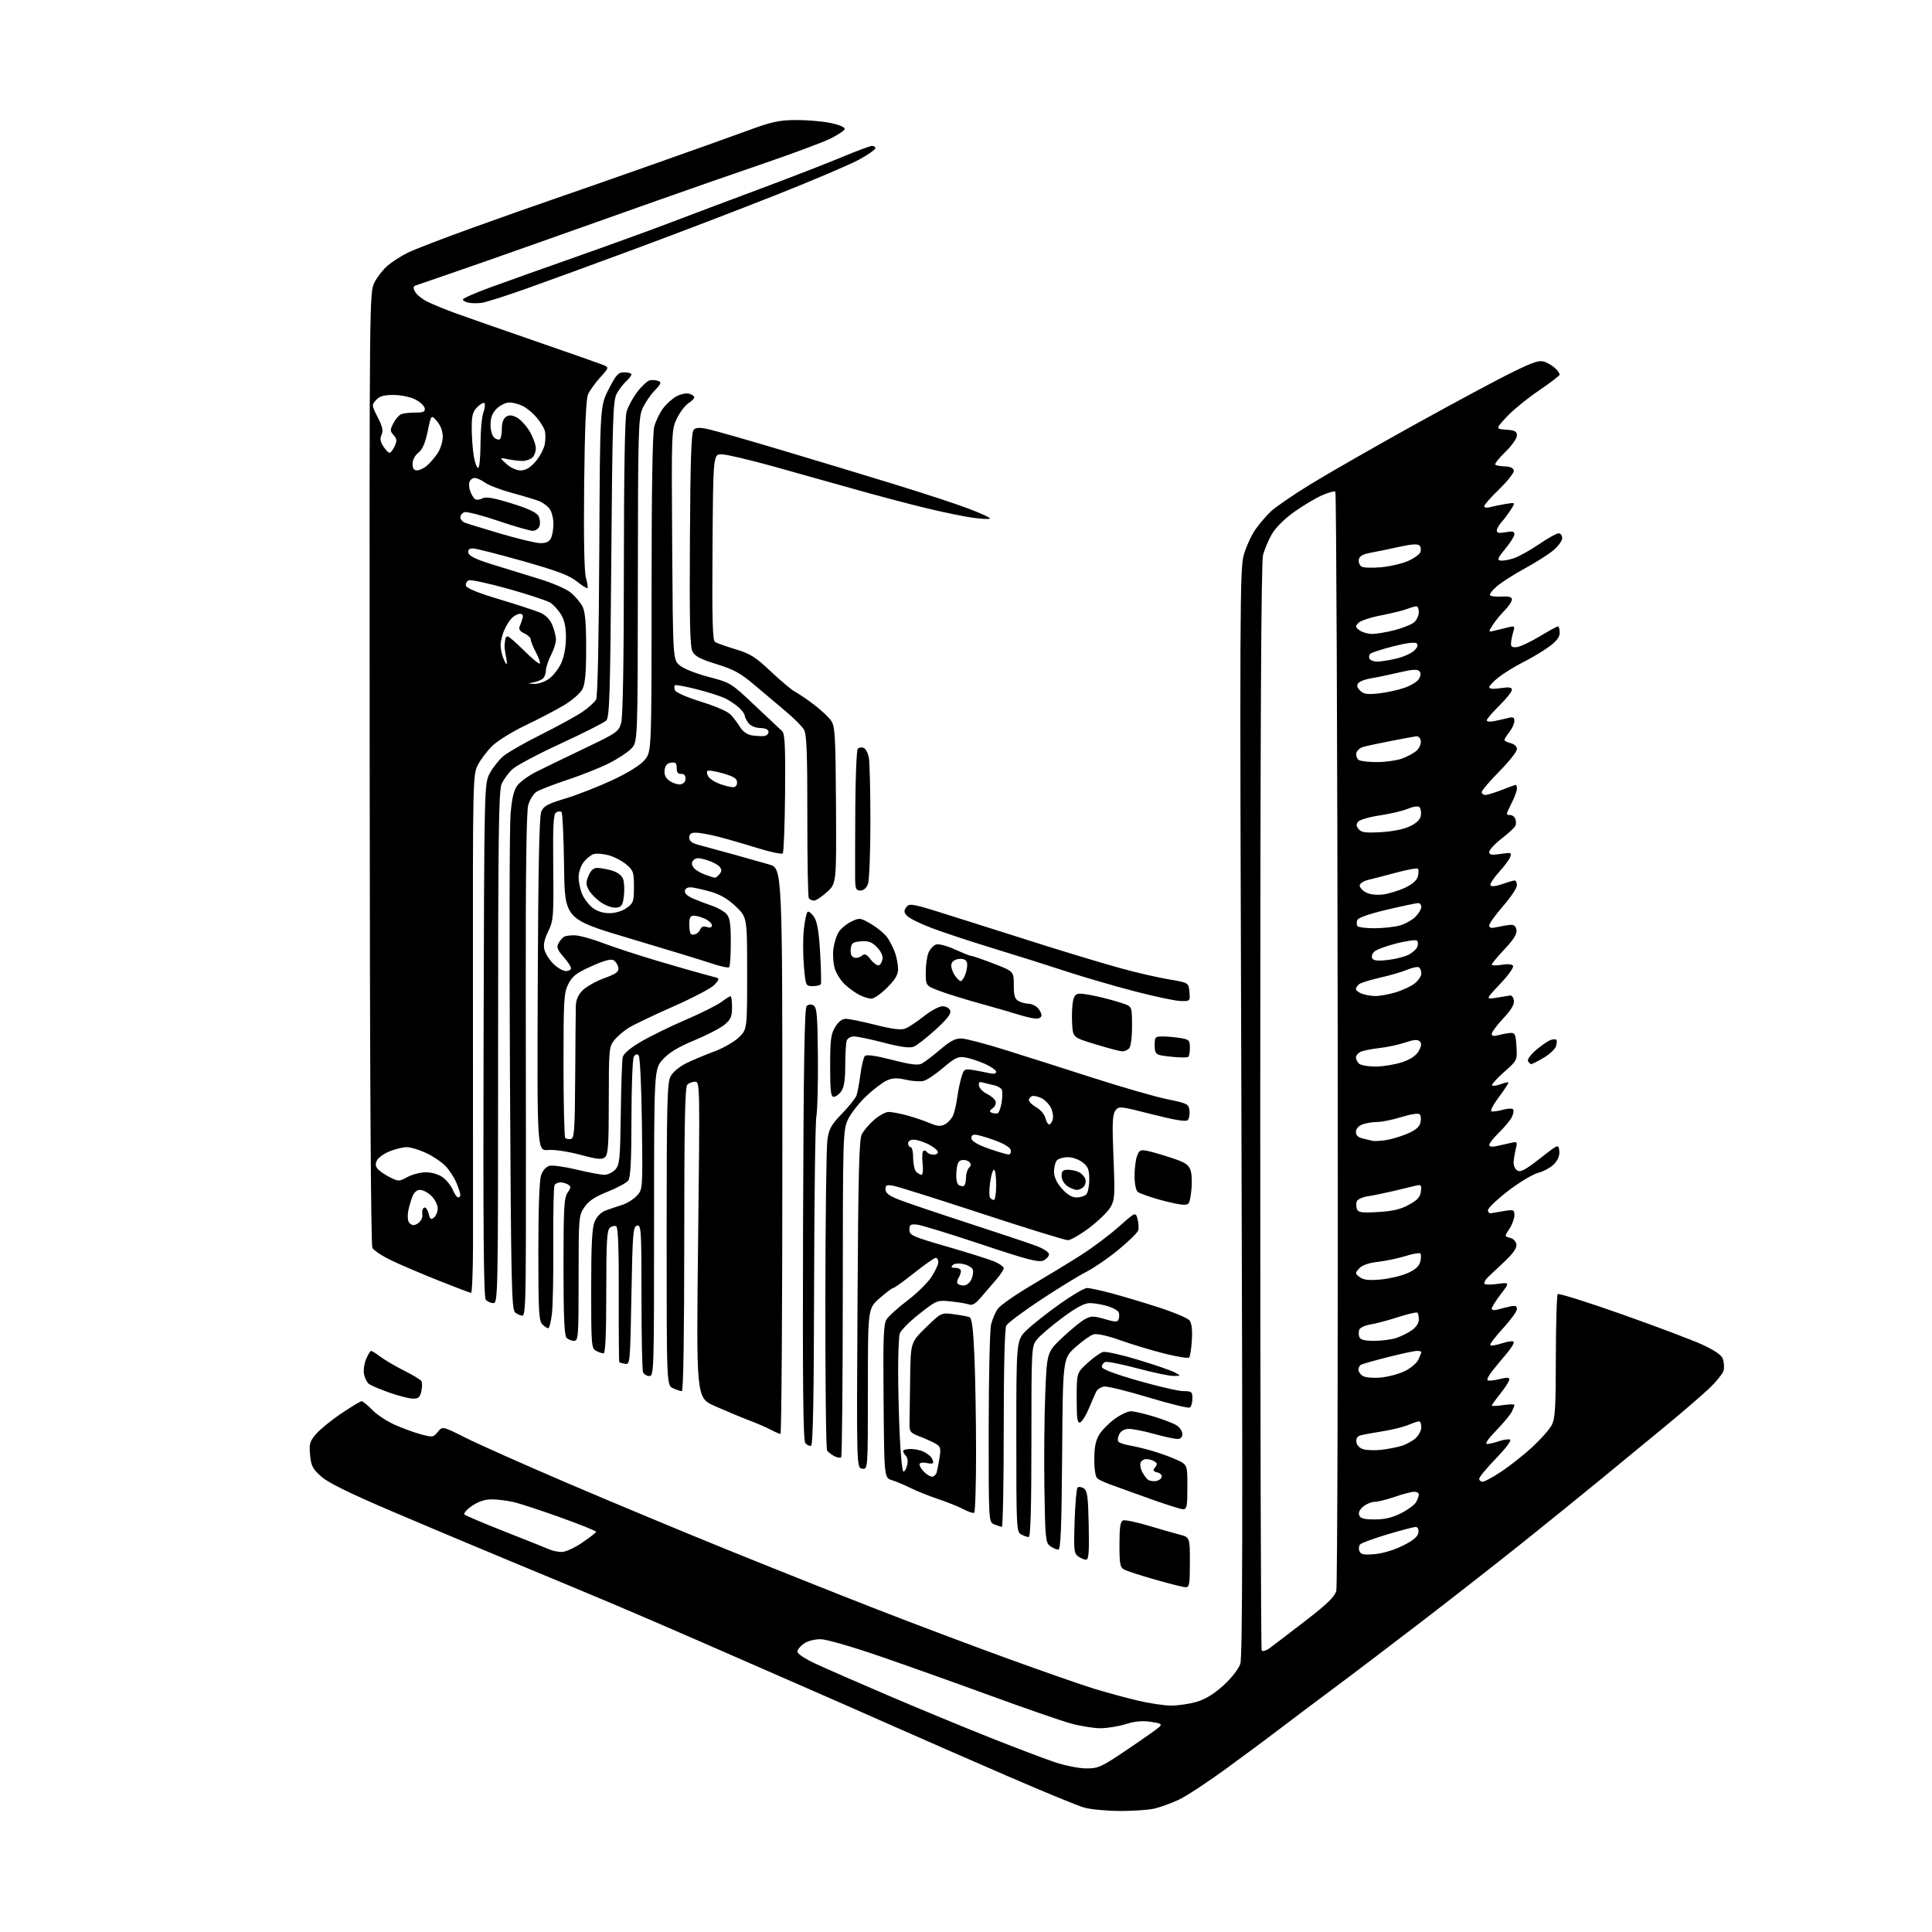 <?xml version="1.0" encoding="UTF-8" standalone="no"?>
<svg 
  version="1.1" 
  xmlns="http://www.w3.org/2000/svg" 
  xmlns:xlink="http://www.w3.org/1999/xlink" 
  xmlns:svg="http://www.w3.org/2000/svg"
  xmlns:rdf="http://www.w3.org/1999/02/22-rdf-syntax-ns#"
  xmlns:cc="http://creativecommons.org/ns#"
  xmlns:dc="http://purl.org/dc/elements/1.1/"
  viewBox="0 0 768 768"
  width="768"
  height="768"
>
<style>svg {background-color: white; }</style>"
<path stroke="none" fill="black" fill-rule="evenodd" d="M445.00,719.89C439.77,719.85 433.48,719.25 431.00,718.55C428.52,717.86 415.02,712.32 401.00,706.24C386.98,700.17 367.18,691.51 357.00,687.00C346.82,682.49 329.95,675.07 319.50,670.51C309.05,665.95 291.05,658.09 279.50,653.03C267.95,647.97 251.53,640.90 243.00,637.30C234.47,633.71 216.93,626.39 204.00,621.04C191.07,615.69 169.52,606.63 156.11,600.91C139.04,593.63 130.52,589.44 127.73,586.98C124.31,583.95 123.68,582.74 123.27,578.43C122.84,574.03 123.13,573.00 125.54,570.14C127.05,568.34 131.58,564.64 135.60,561.93C139.62,559.22 143.29,557.00 143.76,557.00C144.23,557.00 146.10,558.54 147.92,560.41C149.74,562.29 153.76,564.96 156.86,566.35C159.96,567.74 164.68,569.46 167.35,570.17C171.97,571.41 172.29,571.36 174.04,569.20C175.88,566.92 175.88,566.92 185.11,571.55C190.18,574.10 208.32,582.18 225.42,589.50C242.51,596.82 271.12,608.74 289.00,616.00C306.88,623.25 333.65,633.92 348.50,639.70C363.35,645.49 386.99,654.39 401.04,659.48C415.09,664.58 430.39,669.91 435.04,671.33C439.69,672.75 447.32,674.83 452.00,675.95C456.68,677.07 462.78,677.99 465.57,677.99C468.36,678.00 472.94,677.32 475.76,676.48C479.22,675.45 482.67,673.32 486.38,669.94C489.60,666.99 492.36,663.45 493.04,661.37C493.93,658.68 494.03,605.81 493.48,442.12C492.79,240.11 492.85,226.03 494.45,220.51C495.40,217.27 497.44,212.79 498.99,210.56C500.54,208.33 503.31,205.07 505.15,203.33C506.99,201.58 514.12,196.69 521.00,192.47C527.88,188.24 546.46,177.61 562.29,168.83C578.13,160.06 595.71,150.63 601.35,147.89C609.93,143.71 612.02,143.06 614.15,143.87C615.55,144.40 617.43,145.58 618.34,146.49C619.26,147.40 620.00,148.48 620.00,148.89C620.00,149.30 616.22,152.20 611.61,155.34C607.00,158.47 601.26,163.17 598.86,165.77C594.50,170.50 594.50,170.50 598.75,170.81C602.25,171.06 603.00,171.47 603.00,173.15C603.00,174.26 600.93,177.19 598.40,179.65C595.86,182.11 594.06,184.39 594.38,184.71C594.70,185.04 596.43,185.34 598.22,185.40C600.29,185.46 601.58,186.06 601.77,187.03C601.93,187.87 599.35,191.18 596.03,194.39C592.71,197.60 590.00,200.67 590.00,201.23C590.00,201.79 591.00,201.96 592.25,201.62C593.49,201.28 596.29,200.70 598.47,200.34C602.44,199.67 602.44,199.67 600.59,202.59C599.57,204.19 597.89,206.43 596.87,207.56C595.84,208.70 595.00,210.21 595.00,210.93C595.00,211.87 595.96,212.04 598.50,211.57C601.19,211.06 602.00,211.24 602.00,212.36C602.00,213.16 600.37,215.77 598.37,218.16C595.47,221.63 595.06,222.57 596.38,222.82C597.28,223.00 599.68,222.60 601.71,221.93C603.74,221.26 608.26,218.75 611.76,216.36C615.26,213.96 618.77,212.00 619.56,212.00C620.35,212.00 621.00,212.87 621.00,213.93C621.00,214.99 619.37,217.20 617.38,218.84C615.39,220.48 610.32,223.69 606.13,225.97C601.93,228.25 596.95,231.43 595.06,233.04C593.17,234.64 591.95,236.28 592.34,236.67C592.73,237.07 594.84,237.28 597.03,237.15C599.90,236.98 601.00,237.31 601.00,238.34C601.00,239.12 599.71,241.05 598.14,242.63C596.56,244.21 594.44,246.81 593.41,248.41C591.55,251.33 591.55,251.33 594.28,250.66C595.77,250.30 598.19,249.71 599.66,249.35C602.09,248.76 602.25,248.90 601.57,251.10C601.16,252.42 600.75,254.40 600.66,255.50C600.53,257.07 601.03,257.44 602.99,257.22C604.36,257.06 608.44,255.15 612.05,252.97C615.66,250.79 618.93,249.00 619.31,249.00C619.69,249.00 620.00,250.12 620.00,251.49C620.00,253.27 618.78,254.87 615.75,257.09C613.41,258.79 608.80,261.55 605.50,263.22C602.20,264.89 597.81,267.59 595.75,269.21C593.69,270.84 592.00,272.63 592.00,273.20C592.00,273.85 593.64,273.98 596.50,273.55C599.94,273.04 601.00,273.19 601.00,274.23C601.00,274.97 598.75,277.79 596.00,280.50C593.25,283.21 591.00,285.84 591.00,286.34C591.00,286.84 592.30,286.99 593.88,286.67C595.47,286.36 597.94,285.80 599.38,285.44C601.51,284.91 602.00,285.13 601.98,286.64C601.97,287.66 601.08,289.62 600.00,291.00C598.92,292.38 598.03,293.79 598.02,294.14C598.01,294.49 599.12,295.07 600.50,295.41C601.99,295.78 603.00,296.75 603.00,297.80C603.00,298.77 599.85,302.76 596.00,306.65C592.15,310.55 589.00,314.25 589.00,314.87C589.00,315.49 589.66,316.00 590.46,316.00C591.27,316.00 594.21,315.10 597.00,314.00C599.79,312.90 602.28,312.00 602.54,312.00C602.79,312.00 603.00,312.69 603.00,313.54C603.00,314.39 602.10,316.84 601.00,319.00C599.90,321.16 599.00,323.16 599.00,323.46C599.00,323.76 599.63,324.00 600.39,324.00C601.16,324.00 602.05,324.68 602.36,325.50C602.68,326.32 602.70,327.56 602.41,328.25C602.13,328.94 599.67,331.22 596.95,333.32C594.23,335.43 592.00,337.82 592.00,338.63C592.00,339.83 592.88,339.99 596.51,339.45C600.63,338.83 600.97,338.93 600.35,340.63C599.98,341.66 597.93,344.42 595.79,346.77C593.66,349.13 592.17,351.46 592.48,351.97C592.81,352.51 594.77,352.29 597.15,351.45C599.41,350.65 601.64,350.00 602.13,350.00C602.61,350.00 603.00,350.87 603.00,351.94C603.00,353.00 600.52,356.71 597.50,360.18C594.48,363.65 592.00,367.11 592.00,367.87C592.00,368.91 592.80,369.07 595.25,368.51C597.04,368.11 599.40,367.71 600.50,367.64C601.86,367.54 602.60,368.21 602.82,369.74C603.04,371.31 601.63,373.57 598.07,377.33C595.28,380.28 593.00,383.03 593.00,383.43C593.00,383.84 594.75,383.88 596.90,383.52C599.30,383.11 601.05,383.27 601.46,383.94C601.83,384.53 599.51,387.78 596.31,391.15C590.50,397.29 590.50,397.29 594.82,396.62C597.19,396.26 599.66,395.85 600.29,395.73C600.93,395.60 601.61,396.50 601.79,397.72C602.03,399.26 600.73,401.44 597.57,404.83C595.05,407.51 593.00,410.27 593.00,410.96C593.00,411.85 593.81,412.00 595.75,411.47C597.26,411.06 599.40,410.67 600.50,410.61C602.23,410.51 602.54,411.23 602.82,416.00C603.15,421.50 603.15,421.50 597.85,426.19C594.94,428.78 592.82,431.15 593.14,431.47C593.46,431.79 594.97,431.58 596.50,431.00C598.03,430.42 599.43,430.10 599.61,430.28C599.80,430.47 598.12,433.05 595.89,436.03C593.65,439.01 592.28,441.59 592.85,441.78C593.42,441.97 595.48,441.69 597.43,441.15C599.51,440.57 601.21,440.54 601.54,441.06C601.84,441.56 601.55,442.98 600.89,444.23C600.23,445.48 597.96,448.19 595.84,450.25C593.73,452.31 592.00,454.50 592.00,455.12C592.00,455.88 593.07,456.01 595.25,455.52C597.04,455.12 599.58,454.55 600.89,454.25C603.10,453.75 603.23,453.94 602.57,456.61C602.18,458.20 601.78,460.57 601.68,461.87C601.58,463.18 602.23,464.71 603.12,465.28C604.40,466.11 606.25,465.13 612.12,460.54C619.50,454.75 619.50,454.75 619.83,457.48C620.04,459.28 619.37,461.04 617.84,462.67C616.57,464.03 613.69,465.62 611.45,466.22C609.21,466.82 603.81,470.08 599.44,473.45C595.07,476.83 591.50,480.25 591.50,481.05C591.50,481.85 592.03,482.40 592.68,482.27C593.33,482.15 595.69,481.75 597.93,481.39C601.73,480.79 602.00,480.90 601.99,483.12C601.99,484.43 601.09,486.85 600.00,488.50C598.02,491.50 598.02,491.50 600.26,492.04C601.54,492.35 602.63,493.48 602.80,494.67C603.01,496.12 601.51,498.26 597.92,501.63C595.06,504.31 592.12,507.09 591.36,507.82C590.61,508.55 590.00,509.58 590.00,510.11C590.00,510.69 592.03,510.80 595.10,510.39C600.20,509.72 600.20,509.72 596.60,514.43C594.62,517.03 593.00,519.62 593.00,520.19C593.00,520.79 593.95,520.96 595.25,520.59C596.49,520.24 598.74,519.68 600.25,519.35C602.37,518.89 603.00,519.12 603.00,520.38C603.00,521.28 600.49,524.75 597.42,528.09C594.34,531.43 592.09,534.43 592.41,534.74C592.73,535.06 594.79,534.73 597.00,534.00C599.21,533.27 601.31,532.98 601.68,533.34C602.04,533.71 600.91,535.69 599.17,537.75C597.42,539.81 594.81,542.97 593.36,544.78C591.91,546.58 590.99,548.33 591.32,548.66C591.66,548.99 593.74,548.80 595.96,548.24C598.92,547.49 600.00,547.52 599.99,548.36C599.98,548.99 598.41,551.48 596.49,553.89C594.57,556.31 593.00,558.49 593.00,558.75C593.00,559.01 595.02,558.92 597.50,558.55C599.98,558.18 602.00,558.16 602.00,558.50C602.00,558.85 601.50,560.11 600.89,561.32C600.27,562.52 597.48,565.86 594.67,568.75C591.50,572.01 590.16,574.00 591.13,574.00C592.00,574.00 594.11,573.51 595.83,572.91C597.55,572.31 599.53,572.01 600.23,572.24C600.99,572.50 598.82,575.45 594.75,579.67C591.04,583.51 588.00,587.19 588.00,587.83C588.00,588.47 588.62,589.00 589.39,589.00C590.15,589.00 593.58,587.13 597.00,584.84C600.43,582.55 605.91,578.20 609.17,575.18C612.44,572.15 615.87,568.29 616.78,566.59C618.20,563.95 618.45,559.96 618.47,539.34C618.49,526.05 618.83,514.84 619.23,514.44C619.64,514.03 631.11,517.64 644.73,522.45C658.36,527.27 672.77,532.71 676.76,534.54C681.51,536.72 684.30,538.65 684.84,540.10C685.29,541.32 685.46,543.35 685.22,544.61C684.98,545.87 682.24,549.28 679.13,552.20C676.01,555.11 668.30,561.75 661.98,566.95C655.67,572.15 644.42,581.40 637.00,587.51C629.58,593.61 615.62,604.92 606.00,612.62C596.38,620.33 578.60,634.24 566.50,643.55C554.40,652.85 537.98,665.32 530.00,671.25C522.02,677.18 512.14,684.62 508.03,687.77C503.92,690.92 494.57,697.86 487.26,703.18C479.95,708.51 471.57,714.01 468.62,715.40C465.68,716.79 461.30,718.38 458.89,718.94C456.47,719.50 450.23,719.92 445.00,719.89zM431.74,702.97C436.63,703.00 437.73,702.49 448.24,695.39C454.43,691.21 460.12,687.19 460.88,686.47C462.04,685.38 461.48,685.04 457.48,684.45C454.12,683.94 451.17,684.21 447.51,685.36C444.66,686.26 440.10,687.00 437.39,687.00C434.68,687.00 429.32,686.12 425.48,685.05C421.64,683.98 407.25,679.00 393.50,673.97C379.75,668.94 359.95,661.89 349.50,658.30C339.05,654.70 328.68,651.70 326.46,651.63C324.07,651.55 321.30,652.23 319.71,653.27C318.22,654.25 317.00,655.72 317.00,656.55C317.00,657.45 320.10,659.48 324.75,661.61C329.01,663.58 341.95,669.22 353.50,674.17C365.05,679.11 382.82,686.46 393.00,690.51C403.18,694.55 414.88,699.00 419.00,700.40C423.17,701.82 428.82,702.96 431.74,702.97zM504.82,655.07C506.29,653.99 512.65,649.13 518.94,644.28C527.78,637.46 530.57,634.74 531.20,632.31C531.65,630.58 531.90,531.74 531.76,412.67C531.62,293.59 531.20,195.87 530.83,195.50C530.47,195.13 528.05,195.77 525.47,196.91C522.88,198.05 517.90,201.03 514.41,203.53C510.65,206.21 507.04,209.80 505.60,212.29C504.26,214.60 502.68,218.35 502.08,220.61C501.32,223.50 500.99,288.69 500.97,439.92C500.96,558.27 501.22,655.54 501.54,656.07C501.89,656.63 503.28,656.20 504.82,655.07zM471.25,630.94C470.29,630.91 464.84,629.54 459.14,627.91C453.44,626.28 447.93,624.50 446.89,623.94C445.25,623.06 445.00,621.73 445.00,613.93C445.00,607.17 445.35,604.80 446.39,604.40C447.16,604.11 451.54,605.00 456.14,606.37C460.74,607.75 466.41,609.37 468.75,609.98C473.00,611.08 473.00,611.08 473.00,621.04C473.00,629.88 472.80,630.99 471.25,630.94zM431.72,620.00C430.98,620.00 429.56,619.40 428.56,618.67C426.93,617.48 426.79,616.05 427.17,604.71C427.40,597.76 427.93,591.74 428.34,591.32C428.76,590.91 429.86,591.05 430.80,591.64C432.24,592.55 432.54,594.79 432.78,606.36C433.00,617.22 432.78,620.00 431.72,620.00zM546.41,617.80C549.59,617.54 554.18,616.16 557.64,614.43C561.83,612.33 563.59,610.86 563.82,609.25C564.02,607.83 563.62,607.00 562.73,607.00C561.96,607.00 556.91,608.33 551.52,609.94C546.12,611.56 541.27,613.33 540.72,613.88C540.18,614.42 540.03,615.63 540.38,616.56C540.91,617.93 542.02,618.16 546.41,617.80zM223.19,616.93C224.73,616.97 228.22,615.41 231.40,613.25C234.44,611.19 236.94,609.23 236.96,608.90C236.98,608.58 230.59,606.00 222.75,603.19C214.91,600.37 206.47,597.61 204.00,597.06C201.53,596.50 197.69,596.04 195.48,596.02C192.77,596.01 190.22,596.85 187.63,598.60C185.53,600.03 184.19,601.58 184.65,602.04C185.12,602.50 192.47,605.61 201.00,608.97C209.53,612.32 217.40,615.47 218.50,615.97C219.60,616.46 221.71,616.90 223.19,616.93zM420.66,616.00C419.96,616.00 418.51,615.36 417.44,614.58C415.64,613.27 415.48,611.58 415.17,591.83C414.98,580.10 415.14,563.08 415.51,554.00C416.18,537.50 416.18,537.50 422.34,531.68C425.73,528.48 429.77,525.19 431.31,524.37C433.79,523.06 434.71,523.06 439.13,524.35C443.42,525.61 444.21,525.62 444.67,524.41C444.97,523.63 444.99,522.41 444.71,521.69C444.43,520.97 442.42,519.84 440.24,519.19C438.05,518.54 434.90,518.00 433.22,518.00C431.07,518.00 427.85,519.72 422.27,523.86C417.92,527.08 413.38,530.97 412.18,532.50C410.03,535.24 410.00,535.73 410.00,573.13C410.00,599.27 409.67,611.00 408.93,611.00C408.35,611.00 407.00,610.53 405.93,609.96C404.07,608.97 404.00,607.47 404.00,570.79C404.00,532.66 404.00,532.66 408.29,528.58C410.65,526.34 416.56,521.69 421.42,518.25C426.28,514.81 431.09,512.00 432.12,512.00C433.14,512.00 437.47,512.93 441.74,514.07C446.01,515.20 454.45,517.73 460.50,519.68C466.55,521.63 472.10,523.97 472.83,524.86C473.72,525.96 474.03,528.54 473.78,532.71C473.58,536.13 473.09,539.25 472.69,539.64C472.29,540.04 467.81,539.31 462.73,538.03C457.66,536.74 449.78,534.36 445.23,532.74C440.24,530.96 436.07,530.04 434.73,530.42C433.50,530.76 430.25,533.07 427.50,535.54C422.50,540.05 422.50,540.05 422.22,578.02C421.99,607.98 421.66,616.00 420.66,616.00zM398.25,606.94C397.84,606.90 396.49,606.47 395.25,605.97C393.00,605.06 393.00,605.06 393.02,567.78C393.04,547.28 393.46,528.73 393.96,526.58C394.46,524.42 395.70,521.53 396.73,520.17C397.75,518.80 403.74,514.63 410.04,510.91C416.34,507.19 425.20,501.79 429.72,498.91C434.24,496.03 440.97,490.99 444.68,487.70C451.41,481.72 451.41,481.72 452.19,484.61C452.62,486.20 452.74,488.23 452.45,489.13C452.17,490.03 448.62,493.49 444.56,496.82C440.51,500.15 434.78,504.09 431.84,505.57C428.90,507.05 420.77,512.05 413.77,516.66C406.77,521.28 400.58,525.91 400.02,526.96C399.38,528.16 399.00,543.29 399.00,567.93C399.00,589.42 398.66,606.97 398.25,606.94zM546.50,604.00C550.45,604.00 553.49,603.28 557.00,601.50C559.71,600.13 562.39,598.13 562.96,597.07C563.53,596.00 564.00,594.65 564.00,594.07C564.00,593.48 563.17,593.00 562.16,593.00C561.14,593.00 557.70,593.90 554.50,595.00C551.30,596.10 547.68,597.00 546.45,597.00C545.23,597.00 543.20,597.83 541.94,598.84C540.49,600.02 539.90,601.28 540.30,602.34C540.79,603.61 542.25,604.00 546.50,604.00zM387.25,601.35C386.84,601.60 384.92,600.97 383.00,599.95C381.07,598.92 376.57,597.11 373.00,595.92C369.43,594.73 364.48,592.75 362.00,591.52C359.52,590.29 356.15,588.87 354.50,588.37C351.50,587.45 351.50,587.45 351.24,557.07C351.01,531.29 351.20,526.34 352.49,524.38C353.32,523.11 357.02,519.78 360.71,516.99C364.39,514.20 368.66,510.02 370.20,507.71C371.73,505.39 372.99,502.71 373.00,501.75C373.00,500.79 372.54,500.00 371.98,500.00C371.43,500.00 367.57,502.70 363.42,506.00C359.27,509.30 355.51,512.00 355.08,512.00C354.64,512.00 352.19,513.84 349.64,516.08C345.00,520.17 345.00,520.17 345.00,552.15C345.00,584.14 345.00,584.14 342.75,583.82C340.50,583.50 340.50,583.50 340.87,518.50C341.16,466.87 341.51,452.96 342.56,450.90C343.30,449.47 345.51,446.88 347.48,445.15C349.46,443.42 352.07,442.01 353.28,442.01C354.50,442.02 357.75,442.63 360.50,443.37C363.25,444.12 367.29,445.48 369.48,446.41C372.64,447.74 373.91,447.85 375.62,446.94C376.81,446.30 378.24,444.76 378.81,443.52C379.38,442.28 380.14,439.06 380.50,436.38C380.86,433.70 381.63,429.99 382.20,428.13C383.18,424.94 383.42,424.80 386.87,425.36C388.86,425.69 391.74,426.25 393.25,426.60C395.05,427.01 396.00,426.83 396.00,426.06C396.00,425.42 393.95,423.98 391.44,422.87C388.94,421.76 385.42,420.62 383.64,420.33C380.86,419.88 379.62,420.46 374.96,424.44C371.97,426.99 368.45,429.35 367.14,429.68C365.82,430.01 362.68,429.80 360.14,429.22C356.59,428.41 354.84,428.48 352.51,429.51C350.86,430.25 347.13,433.09 344.24,435.83C341.35,438.58 338.10,442.77 337.01,445.16C335.12,449.33 335.04,452.00 335.02,514.08C335.01,549.60 334.72,578.95 334.37,579.30C334.02,579.65 332.78,579.43 331.62,578.82C330.45,578.20 329.17,577.21 328.77,576.60C328.36,576.00 328.06,549.17 328.09,517.00C328.12,484.82 328.48,456.12 328.90,453.21C329.54,448.68 330.38,447.16 334.69,442.71C337.46,439.84 340.05,436.60 340.46,435.50C340.86,434.40 341.57,430.63 342.02,427.13C342.47,423.63 343.28,420.32 343.83,419.77C344.48,419.12 348.15,419.64 354.63,421.31C362.15,423.24 364.92,423.58 366.47,422.76C367.59,422.17 370.88,419.66 373.80,417.18C377.86,413.72 379.83,412.71 382.30,412.82C384.06,412.90 391.80,414.93 399.50,417.34C407.20,419.74 422.95,424.75 434.50,428.47C446.05,432.18 459.32,436.00 464.00,436.96C472.04,438.61 472.52,438.85 472.83,441.47C473.01,443.00 472.69,444.71 472.13,445.27C471.42,445.98 466.96,445.24 457.94,442.95C445.03,439.66 444.74,439.63 443.36,441.52C442.21,443.10 442.07,446.54 442.62,460.08C443.24,475.30 443.13,476.97 441.40,479.94C440.35,481.73 436.57,485.39 433.00,488.08C429.43,490.78 425.60,492.99 424.50,492.99C423.40,493.00 408.12,488.28 390.54,482.51C372.97,476.74 357.11,471.74 355.29,471.40C352.46,470.86 352.00,471.06 352.00,472.77C352.00,474.25 353.37,475.31 357.25,476.85C360.14,477.99 372.40,482.15 384.50,486.08C396.60,490.02 408.86,494.12 411.75,495.19C414.77,496.31 417.00,497.76 417.00,498.59C417.00,499.39 415.98,500.51 414.73,501.08C412.87,501.92 408.35,500.74 389.98,494.60C377.62,490.47 366.15,486.95 364.50,486.79C361.93,486.54 361.50,486.84 361.50,488.85C361.50,491.03 362.64,491.54 376.50,495.55C384.75,497.94 393.19,500.60 395.25,501.46C397.31,502.32 399.00,503.53 399.00,504.14C399.00,504.76 397.54,506.93 395.75,508.97C393.96,511.02 391.26,514.16 389.75,515.95C387.87,518.17 386.46,519.01 385.33,518.57C384.41,518.22 381.15,517.67 378.08,517.35C372.51,516.77 372.49,516.77 365.38,522.34C361.46,525.41 357.98,528.95 357.64,530.21C357.30,531.47 357.02,537.90 357.02,544.50C357.01,551.10 357.30,562.91 357.66,570.75C358.02,578.59 358.68,585.00 359.14,585.00C359.59,585.00 360.25,583.84 360.61,582.43C360.97,580.97 360.76,579.36 360.13,578.73C359.51,578.11 359.00,577.24 359.00,576.80C359.00,576.36 360.38,576.00 362.07,576.00C363.75,576.00 366.11,576.52 367.32,577.15C368.52,577.78 369.83,578.79 370.23,579.40C370.64,580.00 370.98,580.89 370.98,581.36C370.99,581.83 369.90,581.94 368.56,581.60C367.22,581.27 365.89,581.38 365.60,581.84C365.31,582.31 365.97,583.67 367.07,584.85C368.18,586.03 369.71,587.00 370.47,587.00C371.24,587.00 372.09,586.21 372.36,585.25C372.63,584.29 373.15,581.62 373.50,579.33C374.07,575.65 373.87,574.99 371.83,573.84C370.55,573.11 367.70,571.83 365.50,570.98C361.81,569.56 361.50,569.16 361.55,565.72C361.58,563.67 361.69,555.61 361.80,547.80C362.00,533.60 362.00,533.60 368.08,527.68C374.17,521.76 374.17,521.76 379.10,522.42C381.81,522.78 384.62,523.30 385.36,523.58C386.35,523.96 386.86,528.01 387.35,539.21C387.71,547.52 388.00,564.79 388.00,577.60C388.00,590.41 387.66,601.09 387.25,601.35zM470.25,599.95C469.29,599.92 463.10,597.95 456.50,595.57C449.90,593.19 442.93,590.67 441.00,589.98C439.07,589.28 436.94,588.27 436.25,587.73C435.47,587.13 435.00,584.25 435.00,580.13C435.01,575.31 435.54,572.62 436.97,570.28C438.05,568.51 440.82,565.70 443.12,564.03C445.42,562.36 448.31,561.00 449.54,561.00C450.78,561.00 454.87,561.94 458.64,563.09C462.42,564.24 466.51,565.82 467.75,566.61C468.99,567.40 470.00,568.94 470.00,570.02C470.00,571.34 469.33,572.00 467.99,572.00C466.88,572.00 462.73,571.10 458.76,570.00C454.79,568.90 450.31,568.00 448.81,568.00C447.08,568.00 445.67,568.75 444.99,570.02C444.39,571.13 444.17,572.46 444.49,572.98C444.81,573.50 446.74,574.20 448.79,574.54C450.83,574.87 454.98,575.87 458.00,576.74C461.02,577.62 465.41,579.21 467.75,580.28C472.00,582.22 472.00,582.22 472.00,591.11C472.00,598.93 471.79,599.99 470.25,599.95zM459.42,588.76C460.48,588.62 461.54,587.91 461.78,587.18C462.02,586.46 461.26,585.62 460.08,585.31C458.35,584.86 458.18,584.49 459.16,583.30C460.12,582.15 460.07,581.66 458.94,580.94C458.15,580.44 456.70,580.02 455.72,580.02C454.74,580.01 453.69,580.64 453.39,581.42C453.09,582.20 453.40,583.89 454.07,585.17C454.75,586.45 455.79,587.84 456.40,588.26C457.00,588.67 458.36,588.90 459.42,588.76zM549.00,576.33C551.48,576.06 555.08,575.37 557.00,574.80C558.92,574.22 561.51,572.83 562.75,571.70C563.99,570.57 565.00,568.60 565.00,567.33C565.00,566.05 564.60,565.00 564.12,565.00C563.64,565.00 561.67,565.66 559.75,566.46C557.83,567.26 553.16,568.41 549.38,569.00C545.59,569.59 541.69,570.32 540.69,570.62C539.54,570.97 538.99,571.94 539.19,573.29C539.38,574.56 540.51,575.70 542.00,576.12C543.38,576.51 546.52,576.60 549.00,576.33zM322.40,574.70C321.80,574.90 320.78,574.43 320.13,573.66C319.26,572.61 319.03,550.75 319.23,486.68C319.43,423.67 319.80,400.80 320.65,399.95C321.38,399.22 322.39,399.12 323.38,399.67C324.72,400.42 324.98,403.48 325.13,420.03C325.22,430.74 324.95,441.42 324.52,443.77C324.09,446.12 323.68,476.46 323.62,511.19C323.53,556.12 323.18,574.44 322.40,574.70zM310.25,569.99C309.84,569.99 308.15,569.27 306.50,568.39C304.85,567.51 300.77,565.74 297.43,564.47C294.09,563.19 288.07,560.68 284.06,558.89C276.77,555.63 276.77,555.63 277.51,492.81C278.24,431.22 278.21,430.00 276.33,430.00C275.27,430.00 273.86,430.54 273.20,431.20C272.29,432.11 272.00,447.13 272.00,492.70C272.00,530.25 271.64,553.00 271.05,553.00C270.52,553.00 268.95,552.48 267.55,551.84C265.00,550.68 265.00,550.68 265.00,490.79C265.00,439.11 265.21,430.50 266.52,427.96C267.42,426.22 269.98,424.05 272.77,422.67C275.37,421.38 280.36,419.29 283.85,418.01C287.34,416.73 291.72,414.24 293.60,412.47C297.00,409.26 297.00,409.26 297.00,386.96C297.00,364.66 297.00,364.66 292.52,360.36C289.48,357.45 286.34,355.58 282.77,354.55C279.87,353.72 276.39,352.91 275.04,352.77C273.46,352.59 272.46,353.06 272.25,354.08C272.03,355.11 273.23,356.22 275.71,357.27C277.79,358.15 281.21,359.45 283.29,360.15C285.37,360.86 287.85,362.28 288.79,363.32C290.15,364.82 290.50,367.15 290.50,374.53C290.50,379.65 290.21,384.12 289.86,384.48C289.50,384.83 286.35,384.16 282.86,382.98C279.36,381.80 264.80,377.35 250.50,373.10C224.50,365.36 224.50,365.36 224.23,344.46C224.08,332.96 223.63,323.23 223.22,322.82C222.82,322.42 221.86,322.47 221.10,322.94C219.98,323.63 219.75,327.81 219.92,344.75C220.11,364.52 220.00,365.95 217.92,370.23C216.39,373.37 215.93,375.59 216.41,377.50C216.79,379.02 218.39,381.55 219.97,383.13C221.55,384.71 223.78,386.00 224.92,386.00C226.07,386.00 227.00,385.50 227.00,384.88C227.00,384.27 225.65,382.22 223.99,380.34C221.57,377.58 221.18,376.53 222.00,375.01C222.55,373.97 223.53,372.79 224.16,372.40C224.80,372.01 226.81,371.74 228.63,371.81C230.45,371.88 235.44,373.27 239.72,374.89C244.00,376.52 253.57,379.66 261.00,381.86C268.43,384.07 276.52,386.41 279.00,387.05C281.48,387.70 284.13,388.41 284.90,388.64C285.97,388.95 285.76,389.63 284.02,391.47C282.77,392.81 275.39,396.69 267.62,400.11C259.86,403.53 251.87,407.35 249.87,408.60C247.88,409.85 245.29,412.08 244.12,413.57C242.11,416.13 242.00,417.37 242.00,437.51C242.00,455.29 241.75,458.96 240.48,460.01C239.25,461.04 237.41,460.86 230.60,459.03C225.80,457.74 220.38,456.93 217.87,457.14C213.50,457.50 213.50,457.50 213.76,391.50C213.94,345.91 214.37,324.65 215.13,322.74C216.08,320.40 217.54,319.60 224.87,317.38C229.62,315.94 238.00,312.65 243.51,310.07C249.85,307.09 254.52,304.18 256.26,302.11C259.00,298.85 259.00,298.85 259.01,236.17C259.01,193.97 259.37,172.19 260.10,169.50C260.70,167.30 262.30,164.04 263.65,162.25C265.00,160.46 267.45,158.30 269.10,157.45C270.75,156.59 272.98,156.18 274.05,156.52C275.12,156.86 276.00,157.50 276.00,157.95C276.00,158.40 274.93,159.47 273.61,160.33C272.30,161.19 270.26,163.91 269.07,166.36C266.93,170.77 266.91,171.43 267.20,216.50C267.50,262.17 267.50,262.17 270.17,264.47C271.70,265.79 276.62,267.76 281.67,269.08C290.41,271.37 290.60,271.49 300.00,280.38C305.23,285.32 310.12,289.92 310.88,290.60C312.00,291.60 312.23,296.38 312.08,315.17C311.97,328.00 311.55,338.84 311.15,339.25C310.74,339.66 306.15,338.68 300.95,337.07C295.75,335.45 288.74,333.43 285.36,332.57C281.98,331.71 278.04,331.00 276.61,331.00C274.68,331.00 274.00,331.51 274.00,332.96C274.00,334.43 275.07,335.20 278.25,336.01C280.59,336.62 286.55,338.24 291.50,339.62C296.45,341.00 302.86,342.81 305.75,343.64C311.00,345.14 311.00,345.14 311.00,457.57C311.00,519.41 310.66,570.00 310.25,569.99zM429.41,565.40C428.25,565.84 428.00,564.11 428.00,555.85C428.00,545.77 428.00,545.77 432.25,541.86C434.59,539.70 437.40,537.71 438.50,537.43C439.60,537.15 445.90,538.56 452.50,540.56C459.10,542.56 465.62,544.81 467.00,545.56C469.50,546.92 469.50,546.92 466.50,546.96C464.85,546.98 458.38,545.62 452.11,543.94C445.85,542.27 440.11,541.13 439.36,541.41C438.61,541.70 438.00,542.56 438.00,543.32C438.00,544.24 442.82,546.09 452.45,548.85C460.40,551.13 468.50,553.00 470.45,553.00C473.71,553.00 474.00,553.24 474.00,555.94C474.00,557.56 473.54,559.17 472.97,559.52C472.40,559.87 465.01,558.06 456.55,555.50C448.08,552.94 440.15,550.99 438.93,551.17C437.71,551.35 436.34,552.17 435.89,553.00C435.43,553.83 434.11,556.83 432.94,559.68C431.77,562.53 430.18,565.10 429.41,565.40zM164.17,555.98C162.70,555.97 158.44,554.88 154.70,553.56C150.95,552.24 147.29,550.66 146.56,550.05C145.82,549.44 144.99,547.72 144.70,546.22C144.42,544.72 144.79,542.04 145.54,540.25C146.29,538.46 147.18,537.00 147.52,537.00C147.86,537.00 149.57,538.08 151.32,539.39C153.07,540.70 157.28,543.17 160.68,544.87C164.07,546.57 167.15,548.43 167.50,549.00C167.86,549.58 167.85,551.39 167.49,553.02C166.97,555.43 166.33,556.00 164.17,555.98zM548.79,547.60C551.71,547.35 556.02,546.20 558.39,545.05C560.76,543.91 563.21,541.83 563.85,540.44C564.48,539.05 565.00,537.70 565.00,537.45C565.00,537.20 564.20,537.00 563.23,537.00C562.25,537.00 557.04,538.12 551.65,539.49C546.26,540.85 541.44,542.23 540.93,542.54C540.42,542.86 540.00,543.74 540.00,544.51C540.00,545.27 540.79,546.39 541.75,546.98C542.72,547.58 545.86,547.86 548.79,547.60zM258.11,547.00C257.07,547.00 255.94,546.29 255.61,545.42C255.27,544.55 255.00,531.02 255.00,515.34C255.00,488.75 254.88,486.88 253.25,487.19C251.65,487.50 251.46,489.86 251.00,515.01C250.51,541.81 250.45,542.49 248.50,542.15C247.40,541.97 246.36,541.68 246.19,541.51C246.02,541.35 245.92,529.27 245.97,514.68C246.03,496.80 245.71,487.94 244.98,487.49C244.39,487.13 243.26,487.37 242.46,488.04C241.25,489.03 241.00,493.50 241.00,513.62C241.00,530.21 240.66,538.00 239.93,538.00C239.35,538.00 238.00,537.53 236.93,536.96C235.11,535.99 235.00,534.64 235.00,512.43C235.00,494.74 235.34,488.12 236.38,485.64C237.22,483.63 238.88,481.91 240.63,481.25C242.21,480.64 245.12,479.65 247.10,479.04C249.08,478.44 251.78,476.79 253.10,475.39C255.50,472.84 255.50,472.84 255.17,446.67C254.98,431.85 254.42,420.07 253.87,419.51C253.25,418.86 252.59,419.03 251.97,420.01C251.45,420.83 251.02,431.87 251.02,444.56C251.00,461.43 250.66,468.06 249.75,469.28C249.06,470.19 245.37,472.19 241.54,473.72C236.40,475.78 233.98,477.39 232.29,479.90C230.06,483.21 230.00,483.91 230.00,508.15C230.00,531.41 229.89,533.00 228.20,533.00C227.21,533.00 225.86,532.46 225.20,531.80C224.33,530.93 224.00,523.25 224.00,503.52C224.00,480.09 224.22,476.13 225.63,474.11C227.00,472.16 227.04,471.64 225.88,470.91C225.12,470.42 223.74,470.02 222.81,470.02C221.88,470.01 220.82,470.48 220.45,471.07C220.09,471.66 219.86,482.02 219.94,494.10C220.03,506.17 219.79,518.74 219.42,522.03C219.05,525.31 218.38,528.00 217.94,528.00C217.50,528.00 216.44,527.29 215.57,526.43C214.22,525.08 214.00,521.04 214.00,497.58C214.00,480.32 214.40,469.14 215.10,467.14C215.76,465.24 217.09,463.77 218.44,463.43C219.67,463.12 224.52,463.80 229.22,464.93C233.93,466.07 238.88,467.00 240.23,467.00C241.58,467.00 243.55,466.05 244.60,464.90C246.31,463.00 246.53,460.84 246.77,442.65C246.92,431.57 247.26,421.51 247.53,420.29C247.84,418.87 250.42,416.66 254.76,414.11C258.47,411.93 266.45,408.01 272.50,405.42C278.55,402.82 284.93,399.64 286.68,398.35C288.43,397.06 290.12,396.00 290.43,396.00C290.74,396.00 291.00,397.98 291.00,400.41C291.00,404.07 290.50,405.25 288.05,407.30C286.44,408.66 281.03,411.47 276.04,413.54C269.52,416.24 265.98,418.39 263.48,421.15C260.00,425.01 260.00,425.01 260.00,486.00C260.00,545.18 259.94,547.00 258.11,547.00zM546.32,533.00C549.28,533.00 553.23,532.48 555.10,531.85C556.97,531.21 559.74,529.83 561.25,528.78C562.88,527.65 564.00,525.94 564.00,524.60C564.00,523.35 563.76,522.09 563.46,521.80C563.17,521.50 559.68,522.31 555.71,523.59C551.75,524.87 546.79,526.19 544.70,526.51C542.61,526.84 540.65,527.76 540.34,528.56C540.04,529.35 540.05,530.67 540.36,531.50C540.77,532.58 542.46,533.00 546.32,533.00zM207.69,523.00C206.97,523.00 205.67,522.44 204.79,521.75C203.36,520.63 203.15,510.90 202.71,426.50C202.43,374.80 202.54,328.54 202.95,323.70C203.48,317.32 204.23,314.17 205.67,312.24C206.77,310.77 210.10,308.35 213.08,306.84C216.06,305.34 224.66,301.17 232.20,297.57C245.35,291.29 245.94,290.88 246.94,287.27C247.61,284.85 247.99,262.75 248.00,225.50C248.01,188.65 248.39,166.14 249.05,163.78C249.61,161.73 251.55,158.13 253.34,155.78C255.13,153.43 257.39,151.36 258.36,151.17C259.32,150.98 260.84,151.11 261.72,151.45C263.06,151.96 262.80,152.61 260.22,155.28C258.50,157.05 256.32,160.30 255.36,162.50C253.76,166.16 253.61,171.90 253.56,230.67C253.50,294.84 253.50,294.84 251.00,297.52C249.62,299.00 245.57,301.67 242.00,303.46C238.43,305.25 231.00,308.20 225.50,310.01C220.00,311.83 214.49,313.96 213.26,314.76C212.03,315.56 210.54,317.99 209.96,320.15C209.26,322.75 208.94,347.28 209.00,392.79C209.06,430.58 209.08,475.34 209.05,492.25C209.01,516.89 208.74,523.00 207.69,523.00zM196.12,518.00C195.09,518.00 193.73,517.38 193.10,516.63C192.26,515.61 192.03,488.56 192.23,413.38C192.50,311.50 192.50,311.50 194.71,307.38C195.92,305.11 198.35,302.04 200.11,300.56C201.87,299.08 208.69,295.19 215.25,291.91C221.82,288.64 229.17,284.60 231.58,282.94C234.00,281.28 236.42,279.09 236.96,278.07C237.57,276.93 238.06,254.25 238.23,218.85C238.50,161.47 238.50,161.47 241.95,154.73C244.97,148.85 245.76,148.00 248.20,148.00C249.74,148.00 251.00,148.38 251.00,148.85C251.00,149.31 250.05,150.55 248.90,151.59C247.74,152.64 246.05,154.85 245.15,156.50C243.68,159.17 243.44,166.46 243.00,222.22C242.57,276.18 242.29,285.14 241.00,286.42C240.18,287.24 232.07,291.34 223.00,295.53C213.93,299.71 205.21,304.34 203.63,305.82C202.05,307.29 200.13,309.95 199.38,311.72C198.24,314.38 198.00,332.48 198.00,416.47C198.00,515.13 197.95,518.00 196.12,518.00zM187.25,513.94C186.84,513.91 181.07,511.72 174.43,509.08C167.80,506.44 159.37,502.85 155.70,501.09C152.02,499.34 148.58,497.08 148.04,496.07C147.41,494.89 147.02,426.91 146.95,305.23C146.84,116.99 146.85,116.22 148.88,112.24C150.00,110.05 152.35,107.05 154.10,105.57C155.85,104.10 159.36,101.84 161.89,100.55C164.43,99.27 176.18,94.74 188.00,90.49C199.82,86.24 214.45,81.07 220.50,79.01C226.55,76.94 243.65,70.97 258.50,65.73C273.35,60.50 290.68,54.31 297.00,51.99C306.86,48.36 309.64,47.75 316.50,47.72C320.90,47.69 327.11,48.24 330.31,48.92C333.82,49.67 335.98,50.63 335.77,51.33C335.58,51.97 332.96,53.70 329.96,55.16C326.96,56.63 315.27,60.98 304.00,64.84C292.73,68.69 273.38,75.43 261.00,79.82C248.62,84.20 227.47,91.70 214.00,96.48C200.53,101.27 184.32,106.94 178.00,109.09C171.68,111.24 165.92,113.22 165.21,113.49C164.23,113.85 164.18,114.46 164.99,115.98C165.58,117.09 167.74,118.84 169.78,119.87C171.83,120.91 176.88,122.98 181.00,124.48C185.12,125.99 199.30,130.94 212.50,135.50C225.70,140.06 237.78,144.30 239.35,144.91C242.21,146.03 242.21,146.03 238.56,150.07C236.55,152.29 234.38,155.32 233.74,156.80C232.95,158.63 232.45,170.24 232.21,192.66C231.99,213.74 232.24,227.20 232.90,229.61C233.48,231.69 233.76,233.57 233.54,233.79C233.32,234.02 231.40,232.81 229.29,231.11C226.31,228.72 221.47,226.90 207.74,223.01C198.00,220.26 189.09,218.00 187.94,218.00C186.50,218.00 185.95,218.54 186.18,219.75C186.41,220.99 189.11,222.32 195.50,224.31C200.45,225.85 208.86,228.45 214.20,230.08C219.74,231.77 225.21,234.15 226.98,235.64C228.68,237.07 230.73,239.51 231.54,241.07C232.61,243.15 233.00,247.52 233.00,257.50C233.00,267.56 232.61,271.85 231.52,273.97C230.70,275.54 227.44,278.39 224.27,280.29C221.10,282.20 214.22,285.79 209.00,288.28C203.78,290.77 197.81,294.45 195.74,296.46C193.67,298.47 191.07,301.90 189.96,304.08C187.97,307.97 187.94,309.63 188.00,391.77C188.04,437.82 188.05,484.16 188.03,494.75C188.01,505.34 187.66,513.97 187.25,513.94zM383.08,511.00C384.19,511.00 385.53,509.94 386.15,508.56C386.76,507.22 387.01,505.47 386.70,504.66C386.39,503.85 384.71,502.88 382.97,502.49C381.07,502.08 379.36,502.24 378.70,502.90C377.90,503.70 378.20,504.00 379.80,504.00C381.01,504.00 381.99,504.56 381.98,505.25C381.98,505.94 381.56,507.15 381.05,507.95C380.55,508.75 380.35,509.76 380.62,510.20C380.90,510.64 382.00,511.00 383.08,511.00zM548.78,508.63C552.23,508.32 557.05,507.19 559.49,506.11C562.63,504.72 564.12,503.38 564.58,501.53C564.94,500.09 564.96,498.62 564.61,498.27C564.26,497.93 561.62,498.38 558.74,499.29C555.86,500.19 550.93,501.23 547.78,501.60C544.01,502.04 541.47,502.93 540.30,504.22C538.60,506.10 538.61,506.24 540.51,507.68C542.00,508.80 544.07,509.04 548.78,508.63zM164.35,487.00C165.12,487.00 166.28,486.37 166.91,485.61C167.55,484.84 168.00,483.83 167.92,483.36C167.83,482.88 167.82,481.94 167.88,481.25C167.95,480.56 168.40,480.00 168.89,480.00C169.38,480.00 170.08,481.16 170.43,482.59C170.97,484.72 171.34,484.96 172.54,483.97C173.34,483.30 174.00,481.66 174.00,480.33C174.00,479.00 172.90,476.80 171.55,475.45C170.20,474.10 168.16,473.00 167.02,473.00C165.68,473.00 164.58,473.97 163.90,475.75C163.33,477.26 162.61,479.72 162.31,481.22C162.01,482.71 162.03,484.63 162.35,485.47C162.67,486.31 163.57,487.00 164.35,487.00zM547.83,481.80C553.61,481.47 556.78,480.72 560.07,478.91C563.48,477.04 564.58,475.81 564.83,473.61C565.12,471.05 564.91,470.80 562.83,471.31C561.55,471.63 557.58,472.58 554.00,473.43C550.42,474.28 545.79,475.23 543.70,475.54C541.61,475.85 539.65,476.76 539.34,477.56C539.04,478.35 539.07,479.73 539.41,480.63C539.94,481.99 541.28,482.18 547.83,481.80zM470.18,478.88C468.71,478.82 464.35,477.87 460.50,476.78C456.65,475.69 452.94,474.34 452.25,473.78C451.54,473.19 451.00,470.48 451.00,467.44C451.00,464.52 451.45,460.94 452.01,459.49C452.90,457.14 453.38,456.92 456.26,457.53C458.04,457.90 462.40,459.18 465.94,460.36C471.26,462.13 472.54,462.99 473.30,465.32C473.80,466.87 473.91,470.58 473.53,473.57C472.90,478.66 472.69,478.99 470.18,478.88zM395.06,477.00C395.58,477.00 396.00,474.30 396.00,471.00C396.00,467.70 395.61,465.00 395.13,465.00C394.65,465.00 393.96,467.26 393.59,470.03C393.22,472.80 393.19,475.50 393.52,476.03C393.85,476.56 394.54,477.00 395.06,477.00zM182.12,476.00C182.60,476.00 183.00,475.54 183.00,474.97C183.00,474.40 182.30,472.26 181.45,470.22C180.59,468.17 178.68,465.21 177.20,463.62C175.71,462.04 172.25,459.68 169.50,458.38C166.75,457.08 163.27,456.02 161.77,456.01C160.27,456.00 157.22,456.73 154.99,457.62C152.76,458.51 150.47,460.12 149.90,461.18C149.15,462.59 149.21,463.55 150.11,464.64C150.80,465.47 152.97,466.96 154.93,467.95C158.39,469.70 158.61,469.70 161.98,467.88C163.90,466.85 167.21,466.00 169.33,466.00C171.57,466.00 174.35,466.83 175.96,467.97C177.49,469.06 179.30,471.31 179.99,472.97C180.68,474.64 181.64,476.00 182.12,476.00zM427.90,476.00C429.39,476.00 431.14,475.46 431.80,474.80C432.46,474.14 433.00,471.47 433.00,468.87C433.00,464.96 432.55,463.79 430.37,462.07C428.92,460.93 426.31,460.00 424.57,460.00C422.82,460.00 420.86,460.54 420.20,461.20C419.54,461.86 419.00,463.87 419.00,465.67C419.00,467.89 419.99,470.06 422.10,472.47C424.22,474.87 426.07,476.00 427.90,476.00zM428.10,473.00C427.19,473.00 425.44,472.30 424.22,471.44C422.96,470.56 422.00,468.83 422.00,467.44C422.00,465.49 422.51,465.00 424.57,465.00C425.98,465.00 427.95,465.44 428.95,465.97C429.95,466.51 431.05,467.69 431.40,468.60C431.75,469.51 431.52,470.87 430.89,471.63C430.27,472.38 429.01,473.00 428.10,473.00zM383.20,471.38C383.64,471.10 384.00,469.65 384.00,468.14C384.00,466.63 384.54,464.86 385.20,464.20C386.07,463.33 386.10,462.70 385.31,461.91C384.70,461.30 383.38,460.97 382.36,461.16C380.95,461.43 380.42,462.57 380.19,465.91C379.99,468.68 380.34,470.59 381.14,471.08C381.83,471.52 382.76,471.65 383.20,471.38zM366.33,467.00C366.84,467.00 367.03,464.97 366.75,462.48C366.47,460.00 366.61,457.74 367.05,457.47C367.50,457.19 368.14,457.42 368.49,457.98C368.84,458.54 370.03,459.00 371.14,459.00C372.31,459.00 373.00,458.47 372.76,457.75C372.54,457.06 370.81,455.73 368.93,454.80C367.04,453.86 364.49,453.07 363.25,453.05C361.90,453.02 361.00,453.60 361.00,454.50C361.00,455.32 361.45,456.00 362.00,456.00C362.55,456.00 363.00,457.94 363.00,460.30C363.00,462.67 363.54,465.14 364.20,465.80C364.86,466.46 365.82,467.00 366.33,467.00zM400.82,458.92C401.56,458.97 402.00,458.23 401.81,457.25C401.60,456.15 399.26,454.69 395.49,453.31C392.19,452.10 388.68,451.09 387.68,451.06C386.50,451.02 385.97,451.59 386.18,452.67C386.38,453.70 388.95,455.18 393.00,456.59C396.57,457.83 400.10,458.88 400.82,458.92zM550.50,453.28C552.70,452.99 556.64,451.85 559.26,450.74C562.62,449.33 564.21,448.02 564.64,446.30C564.98,444.95 564.85,443.45 564.36,442.96C563.83,442.43 560.86,442.88 557.14,444.03C553.67,445.11 549.32,446.00 547.48,446.00C545.64,446.00 542.98,446.44 541.57,446.98C539.99,447.57 539.00,448.72 539.00,449.96C539.00,451.33 539.87,452.15 541.75,452.57C543.26,452.90 544.95,453.32 545.50,453.49C546.05,453.67 548.30,453.57 550.50,453.28zM226.95,452.77C228.29,452.51 228.52,449.21 228.65,427.98C228.73,414.52 228.85,401.87 228.90,399.89C228.97,397.41 229.83,395.45 231.63,393.64C233.08,392.20 236.92,390.04 240.18,388.85C244.98,387.11 246.04,386.32 245.80,384.70C245.63,383.60 244.82,382.28 243.98,381.75C242.90,381.08 240.35,381.75 235.17,384.06C229.15,386.75 227.54,387.99 225.94,391.12C224.16,394.62 224.00,397.20 224.00,423.29C224.00,438.90 224.32,451.98 224.70,452.37C225.09,452.75 226.10,452.93 226.95,452.77zM417.04,447.00C417.49,447.00 418.13,446.15 418.46,445.11C418.79,444.08 418.51,442.02 417.84,440.54C417.16,439.06 415.46,437.27 414.06,436.56C412.65,435.85 410.94,435.48 410.25,435.72C409.56,435.97 409.00,436.69 409.01,437.33C409.01,437.98 410.34,439.26 411.97,440.18C413.60,441.11 415.22,443.02 415.57,444.43C415.93,445.84 416.59,447.00 417.04,447.00zM396.50,442.58C397.04,442.45 397.78,440.58 398.13,438.44C398.48,436.29 398.54,433.96 398.27,433.26C398.00,432.56 396.59,431.72 395.14,431.40C393.69,431.08 391.67,430.59 390.66,430.31C389.28,429.93 388.91,430.27 389.17,431.65C389.37,432.66 390.79,434.09 392.33,434.83C393.87,435.57 395.40,436.87 395.73,437.73C396.07,438.62 395.58,439.83 394.61,440.54C393.31,441.49 393.21,441.92 394.20,442.32C394.91,442.60 395.95,442.72 396.50,442.58zM331.44,436.00C330.26,436.00 330.00,433.76 330.00,423.75C330.01,413.30 330.30,411.02 331.99,408.25C333.29,406.12 334.75,405.00 336.25,405.00C337.50,405.00 342.78,406.08 347.98,407.39C354.79,409.11 358.12,409.52 359.87,408.86C361.20,408.35 364.53,406.15 367.28,403.97C370.02,401.79 373.34,400.00 374.66,400.00C376.00,400.00 377.35,400.75 377.71,401.69C378.19,402.93 376.62,404.99 371.93,409.28C368.39,412.51 364.47,415.57 363.22,416.07C361.60,416.71 358.15,416.25 351.36,414.49C346.09,413.12 340.75,412.00 339.50,412.00C338.24,412.00 336.94,412.71 336.61,413.58C336.27,414.45 336.00,418.85 336.00,423.36C336.00,429.16 335.54,432.20 334.44,433.78C333.59,435.00 332.24,436.00 331.44,436.00zM546.95,423.96C550.00,423.93 554.74,423.14 557.48,422.21C560.80,421.07 562.95,419.60 563.96,417.79C565.07,415.79 565.18,414.78 564.36,413.96C563.53,413.13 562.02,413.26 558.61,414.41C556.06,415.28 551.39,416.28 548.24,416.63C545.08,416.98 541.71,417.68 540.75,418.17C539.79,418.67 539.00,419.64 539.00,420.34C539.00,421.03 539.54,422.14 540.20,422.80C540.86,423.46 543.90,423.98 546.95,423.96zM608.72,423.00C608.39,423.00 607.80,422.49 607.42,421.87C607.02,421.22 608.37,419.32 610.61,417.40C612.75,415.57 615.32,413.78 616.33,413.44C617.33,413.10 618.38,413.05 618.67,413.33C618.95,413.62 618.89,414.78 618.52,415.92C618.16,417.06 615.95,419.12 613.60,420.50C611.25,421.87 609.05,423.00 608.72,423.00zM472.25,420.21C471.84,420.38 469.70,420.40 467.50,420.25C465.30,420.09 462.49,419.74 461.25,419.46C459.44,419.06 459.00,418.28 459.00,415.48C459.00,412.22 459.20,412.00 462.25,412.01C464.04,412.02 467.19,412.30 469.25,412.64C472.70,413.21 473.00,413.52 473.00,416.57C473.00,418.39 472.66,420.03 472.25,420.21zM446.05,417.93C445.20,417.90 440.45,416.64 435.50,415.13C426.50,412.40 426.50,412.40 426.19,406.95C426.02,403.95 426.15,400.04 426.48,398.25C426.97,395.67 427.58,395.00 429.46,395.00C430.77,395.00 434.69,395.70 438.17,396.56C441.65,397.41 445.74,398.59 447.25,399.18C449.92,400.21 450.00,400.47 450.00,407.92C450.00,412.56 449.52,416.08 448.80,416.80C448.14,417.46 446.90,417.97 446.05,417.93zM411.75,404.90C410.51,404.85 407.48,404.15 405.00,403.36C402.52,402.57 395.74,400.61 389.93,399.01C384.12,397.42 376.81,395.15 373.68,393.98C368.00,391.86 368.00,391.86 368.00,386.48C368.00,383.52 368.52,379.96 369.15,378.57C369.79,377.18 371.14,375.77 372.16,375.45C373.19,375.12 376.52,376.01 379.63,377.43C382.72,378.84 385.65,380.00 386.15,380.00C386.65,380.00 390.65,381.38 395.03,383.07C403.00,386.15 403.00,386.15 403.00,391.54C403.00,395.85 403.39,397.14 404.93,397.96C406.00,398.53 407.77,399.00 408.86,399.00C409.96,399.00 411.56,399.71 412.43,400.57C413.29,401.44 414.00,402.79 414.00,403.57C414.00,404.42 413.08,404.96 411.75,404.90zM469.31,397.92C467.21,397.88 458.75,396.08 450.50,393.92C442.25,391.76 430.10,388.21 423.50,386.03C416.90,383.85 404.07,379.80 395.00,377.04C385.93,374.28 374.81,370.60 370.29,368.88C365.77,367.16 361.39,364.98 360.55,364.05C359.27,362.64 359.23,362.06 360.32,360.58C361.55,358.90 362.74,359.15 380.56,364.84C390.98,368.16 407.38,373.35 417.00,376.37C426.62,379.39 439.45,383.23 445.50,384.90C451.55,386.58 460.10,388.55 464.50,389.29C472.50,390.62 472.50,390.62 472.81,394.31C473.12,397.98 473.10,398.00 469.31,397.92zM346.38,396.99C345.35,396.99 343.15,396.29 341.50,395.43C339.85,394.57 337.27,392.70 335.77,391.27C334.27,389.84 332.53,387.12 331.91,385.22C331.28,383.32 330.99,379.80 331.26,377.40C331.53,374.99 332.50,371.88 333.42,370.47C334.34,369.07 336.61,367.20 338.46,366.32C341.71,364.77 341.99,364.80 346.35,367.36C348.84,368.82 351.73,371.24 352.78,372.75C353.83,374.26 355.21,377.03 355.85,378.90C356.48,380.77 357.00,383.64 357.00,385.28C357.00,387.47 355.84,389.43 352.63,392.63C350.23,395.03 347.42,397.00 346.38,396.99zM546.57,395.94C548.26,395.97 551.91,395.33 554.68,394.50C557.46,393.68 560.91,392.07 562.36,390.93C563.81,389.79 565.00,388.01 565.00,386.99C565.00,385.96 564.57,384.85 564.04,384.53C563.52,384.20 561.40,384.64 559.34,385.50C557.28,386.36 552.42,387.78 548.54,388.65C544.67,389.52 540.94,390.69 540.25,391.24C539.56,391.79 539.00,392.65 539.00,393.15C539.00,393.66 540.01,394.47 541.25,394.97C542.49,395.47 544.88,395.90 546.57,395.94zM323.07,392.00C320.28,392.00 320.25,391.94 319.56,383.94C319.17,379.51 319.16,372.98 319.54,369.43C319.92,365.88 320.61,362.74 321.07,362.45C321.53,362.17 322.68,363.11 323.63,364.55C324.87,366.44 325.53,370.40 326.02,378.83C326.39,385.25 326.51,390.84 326.29,391.25C326.07,391.66 324.62,392.00 323.07,392.00zM381.93,390.00C382.41,390.00 383.28,388.64 383.86,386.97C384.44,385.31 384.65,383.26 384.33,382.42C383.96,381.46 382.77,381.01 381.13,381.20C379.56,381.38 378.38,382.22 378.18,383.30C377.99,384.29 378.56,386.20 379.44,387.55C380.32,388.90 381.44,390.00 381.93,390.00zM349.36,383.72C349.99,383.51 350.64,382.38 350.82,381.19C351.01,379.90 350.10,378.01 348.55,376.46C346.53,374.44 345.17,373.95 342.24,374.19C338.99,374.46 338.46,374.86 338.18,377.26C337.98,379.06 338.41,380.22 339.45,380.62C340.31,380.95 341.70,380.67 342.52,379.98C343.75,378.96 344.38,379.21 346.12,381.42C347.27,382.89 348.73,383.92 349.36,383.72zM551.72,381.60C554.72,381.25 558.43,380.31 559.96,379.52C561.50,378.72 563.05,377.31 563.41,376.37C563.77,375.43 563.71,374.33 563.28,373.92C562.85,373.50 559.17,374.00 555.09,375.02C551.02,376.05 547.03,377.54 546.23,378.35C545.42,379.15 545.10,380.36 545.52,381.03C546.04,381.88 547.91,382.05 551.72,381.60zM276.52,371.35C277.25,371.07 278.10,370.17 278.42,369.35C278.79,368.38 279.69,368.08 281.00,368.50C282.31,368.92 283.00,368.68 282.99,367.82C282.99,367.09 281.77,365.94 280.29,365.25C278.81,364.56 276.79,364.00 275.80,364.00C274.43,364.00 274.00,364.79 274.00,367.33C274.00,369.17 274.27,370.94 274.60,371.26C274.93,371.59 275.79,371.63 276.52,371.35zM546.31,368.99C549.71,368.99 554.24,368.50 556.38,367.91C558.51,367.32 561.32,365.77 562.63,364.46C563.93,363.16 565.00,361.40 565.00,360.55C565.00,359.70 564.44,359.00 563.75,358.99C563.06,358.99 557.46,360.17 551.31,361.62C544.33,363.26 539.91,364.80 539.56,365.72C539.25,366.52 539.25,367.59 539.56,368.09C539.87,368.59 542.90,369.00 546.31,368.99zM242.23,363.00C244.63,363.00 247.33,362.19 249.10,360.93C251.78,359.02 252.00,358.38 252.00,352.52C252.00,346.68 251.76,345.98 248.95,343.62C247.28,342.21 244.11,340.57 241.91,339.97C239.70,339.38 237.04,339.17 235.98,339.51C234.92,339.84 233.14,341.28 232.03,342.69C230.89,344.13 230.00,346.77 230.00,348.67C230.00,350.54 230.62,353.55 231.38,355.36C232.14,357.18 234.00,359.64 235.51,360.83C237.29,362.23 239.68,363.00 242.23,363.00zM244.97,360.80C243.55,360.96 240.92,360.07 238.99,358.77C237.10,357.50 234.90,355.29 234.10,353.86C232.88,351.69 232.85,350.77 233.94,348.14C234.83,346.01 235.93,345.00 237.37,345.01C238.54,345.01 241.12,345.46 243.09,346.01C245.27,346.61 247.05,347.89 247.61,349.25C248.13,350.49 248.31,353.52 248.02,356.00C247.57,359.91 247.17,360.54 244.97,360.80zM323.57,358.00C322.77,358.00 321.84,357.55 321.51,357.01C321.17,356.46 320.91,341.73 320.93,324.26C320.95,299.53 320.66,291.97 319.62,290.11C318.88,288.79 315.53,285.42 312.16,282.61C308.80,279.80 303.15,275.04 299.62,272.04C294.41,267.62 291.60,266.09 284.86,264.01C278.44,262.04 276.24,260.88 275.26,258.97C274.29,257.07 274.05,246.84 274.25,214.30C274.44,182.19 274.80,171.80 275.75,170.85C276.70,169.90 278.12,169.85 281.75,170.66C284.36,171.24 297.07,174.87 310.00,178.73C322.93,182.59 343.18,188.71 355.00,192.34C366.82,195.97 380.45,200.44 385.27,202.28C390.09,204.12 393.80,205.86 393.52,206.15C393.23,206.43 390.19,206.29 386.75,205.82C383.31,205.36 374.88,203.62 368.00,201.95C361.12,200.29 348.52,196.95 340.00,194.54C331.48,192.13 316.85,188.03 307.50,185.43C298.15,182.83 288.93,180.65 287.00,180.60C283.50,180.50 283.50,180.50 283.24,217.43C283.03,246.31 283.25,254.55 284.24,255.19C284.93,255.64 288.60,256.94 292.39,258.09C298.27,259.86 300.34,261.17 306.44,266.94C310.37,270.66 314.69,274.28 316.04,274.98C317.39,275.68 320.83,278.02 323.68,280.19C326.53,282.36 329.60,285.26 330.50,286.64C331.93,288.82 332.17,293.27 332.32,320.15C332.50,351.15 332.50,351.15 328.76,354.58C326.71,356.46 324.37,358.00 323.57,358.00zM549.71,355.57C552.02,355.28 555.96,354.09 558.47,352.91C561.51,351.48 563.22,349.96 563.63,348.34C563.97,347.00 563.98,345.64 563.65,345.32C563.33,345.00 559.56,345.67 555.28,346.81C551.00,347.96 545.92,349.28 544.00,349.74C542.02,350.21 540.50,351.20 540.50,352.01C540.50,352.80 541.62,354.04 543.00,354.76C544.50,355.56 547.18,355.88 549.71,355.57zM342.02,354.00C340.29,354.00 339.99,353.33 339.93,349.25C339.89,346.64 339.92,334.15 339.99,321.50C340.06,308.85 340.51,298.10 340.99,297.62C341.47,297.13 342.51,296.98 343.29,297.28C344.07,297.58 345.00,299.27 345.36,301.04C345.71,302.81 346.00,314.29 346.00,326.56C346.00,338.83 345.56,350.02 345.02,351.43C344.42,353.02 343.28,354.00 342.02,354.00zM284.13,348.92C284.47,348.97 285.32,348.32 286.00,347.50C286.99,346.31 286.99,345.70 286.00,344.50C285.32,343.68 283.00,342.48 280.85,341.84C277.83,340.93 276.66,340.94 275.74,341.86C274.89,342.71 274.84,343.53 275.59,344.71C276.16,345.62 278.18,346.92 280.07,347.61C281.96,348.29 283.78,348.88 284.13,348.92zM549.02,330.79C553.68,330.52 558.13,329.61 560.55,328.43C563.22,327.12 564.61,325.73 564.83,324.13C565.02,322.83 564.76,321.36 564.26,320.86C563.72,320.32 561.89,320.57 559.70,321.48C557.70,322.32 552.68,323.51 548.55,324.12C544.43,324.73 540.53,325.86 539.90,326.62C539.03,327.67 539.08,328.39 540.10,329.62C541.18,330.92 542.89,331.15 549.02,330.79zM291.25,312.92C292.35,312.97 293.00,312.27 293.00,311.03C293.00,309.49 291.76,308.70 287.43,307.44C284.36,306.54 281.56,306.10 281.21,306.46C280.86,306.81 281.03,307.83 281.60,308.73C282.17,309.63 284.18,310.92 286.07,311.61C287.96,312.29 290.29,312.88 291.25,312.92zM270.50,311.78C271.74,311.61 272.50,310.74 272.50,309.50C272.50,308.21 271.88,307.55 270.75,307.64C269.52,307.74 269.00,307.05 269.00,305.32C269.00,303.34 268.56,302.92 266.75,303.18C265.16,303.41 264.41,304.28 264.19,306.15C263.98,308.01 264.58,309.29 266.19,310.43C267.46,311.33 269.40,311.93 270.50,311.78zM547.50,302.94C550.80,302.93 555.22,302.30 557.32,301.55C559.42,300.80 562.02,299.38 563.11,298.40C564.20,297.42 564.96,295.69 564.79,294.56C564.63,293.42 563.83,292.58 563.00,292.68C562.17,292.79 557.67,293.62 553.00,294.53C548.33,295.44 543.38,296.49 542.01,296.87C540.64,297.24 539.36,298.38 539.16,299.40C538.96,300.42 539.41,301.64 540.15,302.11C540.89,302.58 544.20,302.96 547.50,302.94zM303.50,292.62C304.60,292.55 305.50,291.82 305.50,291.00C305.50,289.99 304.42,289.47 302.22,289.40C300.26,289.34 298.36,288.54 297.50,287.40C296.71,286.36 296.05,285.02 296.03,284.42C296.01,283.83 294.99,282.42 293.75,281.29C292.51,280.16 290.12,278.54 288.43,277.68C286.74,276.83 281.63,275.18 277.06,274.02C272.50,272.85 268.54,272.13 268.26,272.41C267.98,272.69 268.01,273.59 268.33,274.41C268.65,275.26 273.20,277.25 278.81,278.99C284.90,280.88 289.47,282.92 290.67,284.28C291.75,285.50 293.38,287.71 294.29,289.18C295.26,290.74 297.11,292.04 298.73,292.30C300.25,292.54 302.40,292.68 303.50,292.62zM547.94,275.66C551.00,275.33 555.65,274.33 558.27,273.43C560.89,272.53 563.52,270.90 564.11,269.79C564.87,268.37 564.87,267.47 564.12,266.72C563.37,265.97 561.07,266.14 556.28,267.29C552.55,268.18 547.60,269.21 545.27,269.58C542.94,269.95 540.56,270.82 539.98,271.52C539.22,272.44 539.41,273.27 540.66,274.52C542.05,275.91 543.47,276.13 547.94,275.66zM212.35,271.86C213.91,271.94 216.55,271.03 218.21,269.85C219.87,268.67 222.07,265.85 223.09,263.60C224.24,261.08 224.96,257.18 224.97,253.50C224.99,249.29 224.41,246.55 223.04,244.30C221.97,242.55 220.06,240.44 218.80,239.61C217.53,238.79 210.06,236.31 202.18,234.11C194.31,231.91 187.20,230.37 186.38,230.68C185.57,231.00 185.04,231.94 185.20,232.79C185.40,233.82 189.80,235.62 198.50,238.23C205.65,240.38 212.99,242.78 214.81,243.58C216.94,244.51 218.62,246.25 219.56,248.48C220.35,250.38 221.00,252.98 221.00,254.26C221.00,255.53 220.10,258.34 219.00,260.50C217.90,262.66 217.00,265.40 217.00,266.59C217.00,267.78 216.44,269.22 215.75,269.78C215.06,270.35 213.38,271.02 212.00,271.27C209.62,271.71 209.63,271.73 212.35,271.86zM201.37,264.00C201.60,264.00 201.48,262.54 201.10,260.75C200.72,258.96 200.49,256.94 200.58,256.25C200.67,255.56 200.81,254.55 200.88,254.00C200.94,253.45 201.38,253.00 201.85,253.00C202.31,253.00 205.24,255.55 208.36,258.66C211.47,261.77 214.26,264.07 214.57,263.77C214.87,263.46 214.19,261.49 213.06,259.37C211.93,257.26 211.00,254.95 211.00,254.24C211.00,253.54 209.86,252.44 208.46,251.80C206.72,251.01 206.13,250.15 206.57,249.07C206.93,248.21 207.45,246.71 207.73,245.75C208.05,244.62 207.68,244.00 206.69,244.00C205.84,244.00 204.37,244.77 203.43,245.71C202.49,246.65 201.11,248.89 200.36,250.68C199.61,252.47 199.00,255.05 199.00,256.40C199.00,257.76 199.44,260.02 199.98,261.43C200.51,262.85 201.14,264.00 201.37,264.00zM547.48,263.00C548.78,263.00 552.13,262.47 554.92,261.83C557.71,261.19 560.93,259.78 562.08,258.71C563.44,257.44 563.83,256.43 563.19,255.79C562.55,255.15 559.33,255.53 553.90,256.91C549.33,258.06 545.18,259.42 544.68,259.92C544.18,260.42 544.08,261.31 544.45,261.91C544.82,262.51 546.18,263.00 547.48,263.00zM545.48,252.00C547.19,252.00 551.25,251.30 554.51,250.46C557.77,249.61 561.24,248.19 562.22,247.30C563.20,246.41 564.00,244.63 564.00,243.35C564.00,242.06 563.58,241.00 563.07,241.00C562.55,241.00 560.86,241.49 559.32,242.08C557.77,242.68 553.13,243.82 549.01,244.61C544.88,245.41 540.83,246.75 540.01,247.59C538.66,248.96 538.71,249.28 540.44,250.56C541.51,251.35 543.78,252.00 545.48,252.00zM548.97,225.50C552.53,225.17 557.37,224.04 559.73,223.00C562.09,221.96 564.30,220.37 564.64,219.48C564.99,218.59 564.80,217.40 564.24,216.84C563.54,216.14 561.04,216.30 556.36,217.35C552.59,218.19 547.48,219.24 545.01,219.69C541.80,220.27 540.42,221.04 540.16,222.38C539.97,223.42 540.41,224.67 541.15,225.18C541.89,225.69 545.41,225.83 548.97,225.50zM214.71,215.91C216.93,215.97 218.25,215.40 218.96,214.07C219.53,213.00 220.00,210.40 220.00,208.29C220.00,206.17 219.34,203.51 218.54,202.36C217.74,201.21 215.82,199.79 214.29,199.19C212.76,198.60 207.90,197.13 203.50,195.94C199.10,194.74 194.31,192.92 192.85,191.88C191.39,190.85 189.52,190.00 188.70,190.00C187.88,190.00 186.95,190.68 186.64,191.51C186.32,192.34 186.47,194.09 186.97,195.41C187.47,196.73 188.35,198.10 188.92,198.45C189.49,198.80 190.79,198.65 191.81,198.10C193.18,197.37 196.20,197.89 203.32,200.10C209.90,202.13 213.31,203.72 214.04,205.08C214.63,206.18 214.83,207.96 214.49,209.04C214.13,210.17 212.97,211.00 211.75,211.00C210.59,211.00 204.35,209.20 197.89,207.00C191.43,204.81 185.44,203.28 184.57,203.61C183.71,203.94 183.00,204.85 183.00,205.64C183.00,206.42 183.79,207.38 184.75,207.76C185.71,208.14 192.12,210.11 199.00,212.14C205.88,214.17 212.95,215.87 214.71,215.91zM165.75,186.98C166.71,186.97 168.44,186.18 169.59,185.23C170.74,184.28 172.65,182.08 173.84,180.35C175.05,178.57 176.00,175.64 176.00,173.65C176.00,171.40 175.16,169.14 173.70,167.44C171.40,164.77 171.40,164.77 170.01,171.47C169.03,176.17 167.92,178.70 166.30,179.97C164.95,181.04 164.00,182.86 164.00,184.39C164.00,186.22 164.53,186.99 165.75,186.98zM206.95,187.00C208.94,187.00 210.71,185.96 212.85,183.52C214.53,181.61 216.19,178.50 216.55,176.61C216.90,174.72 216.89,172.23 216.53,171.08C216.16,169.93 214.71,167.63 213.31,165.96C211.91,164.29 209.49,162.27 207.93,161.46C206.37,160.66 203.93,160.00 202.50,160.00C201.08,160.00 198.80,161.10 197.45,162.45C195.68,164.23 195.00,166.00 195.00,168.83C195.00,171.13 195.63,173.28 196.52,174.02C197.36,174.72 198.37,174.95 198.77,174.55C199.17,174.14 199.50,172.22 199.50,170.28C199.50,168.06 200.13,166.35 201.18,165.67C202.43,164.87 203.56,164.96 205.52,166.01C206.97,166.79 209.25,169.28 210.58,171.55C211.91,173.82 213.00,176.82 213.00,178.22C213.00,179.61 212.33,181.31 211.52,181.98C210.71,182.66 209.02,183.22 207.77,183.24C206.52,183.26 203.93,182.95 202.00,182.56C198.50,181.85 198.50,181.85 201.31,184.42C202.95,185.93 205.29,187.00 206.95,187.00zM190.06,186.00C190.58,186.00 191.00,181.81 191.00,176.65C191.00,171.51 191.50,165.86 192.12,164.10C192.73,162.34 192.94,160.61 192.59,160.25C192.23,159.90 190.94,160.61 189.72,161.83C187.90,163.66 187.50,165.17 187.52,170.28C187.53,173.70 187.89,178.64 188.33,181.25C188.77,183.86 189.54,186.00 190.06,186.00zM154.86,180.00C155.31,180.00 156.22,178.82 156.88,177.37C157.87,175.19 157.80,174.44 156.46,172.96C155.01,171.35 155.00,170.90 156.39,168.21C157.23,166.58 158.65,164.96 159.54,164.62C160.44,164.28 162.96,164.00 165.16,164.00C168.41,164.00 169.09,163.68 168.82,162.25C168.64,161.29 166.92,159.71 165.00,158.75C163.04,157.77 159.25,157.00 156.40,157.00C152.56,157.00 150.86,157.50 149.48,159.02C147.71,160.98 147.73,161.17 150.14,165.85C152.03,169.52 152.40,171.19 151.67,172.80C150.98,174.36 151.17,175.61 152.39,177.47C153.30,178.86 154.41,180.00 154.86,180.00zM191.50,120.38C189.85,120.61 187.49,120.59 186.25,120.33C185.01,120.07 184.00,119.49 184.00,119.04C184.00,118.59 189.06,116.37 195.25,114.12C201.44,111.86 216.85,106.37 229.50,101.92C242.15,97.46 258.80,91.42 266.50,88.48C274.20,85.54 290.31,79.48 302.31,75.01C314.30,70.53 328.88,64.88 334.71,62.44C340.53,60.00 345.90,58.00 346.65,58.00C347.39,58.00 348.00,58.41 348.00,58.91C348.00,59.42 345.19,61.40 341.75,63.32C338.31,65.24 323.35,71.62 308.50,77.50C293.65,83.38 268.45,93.03 252.50,98.93C236.55,104.84 216.97,111.99 209.00,114.82C201.03,117.65 193.15,120.16 191.50,120.38z" />

</svg>